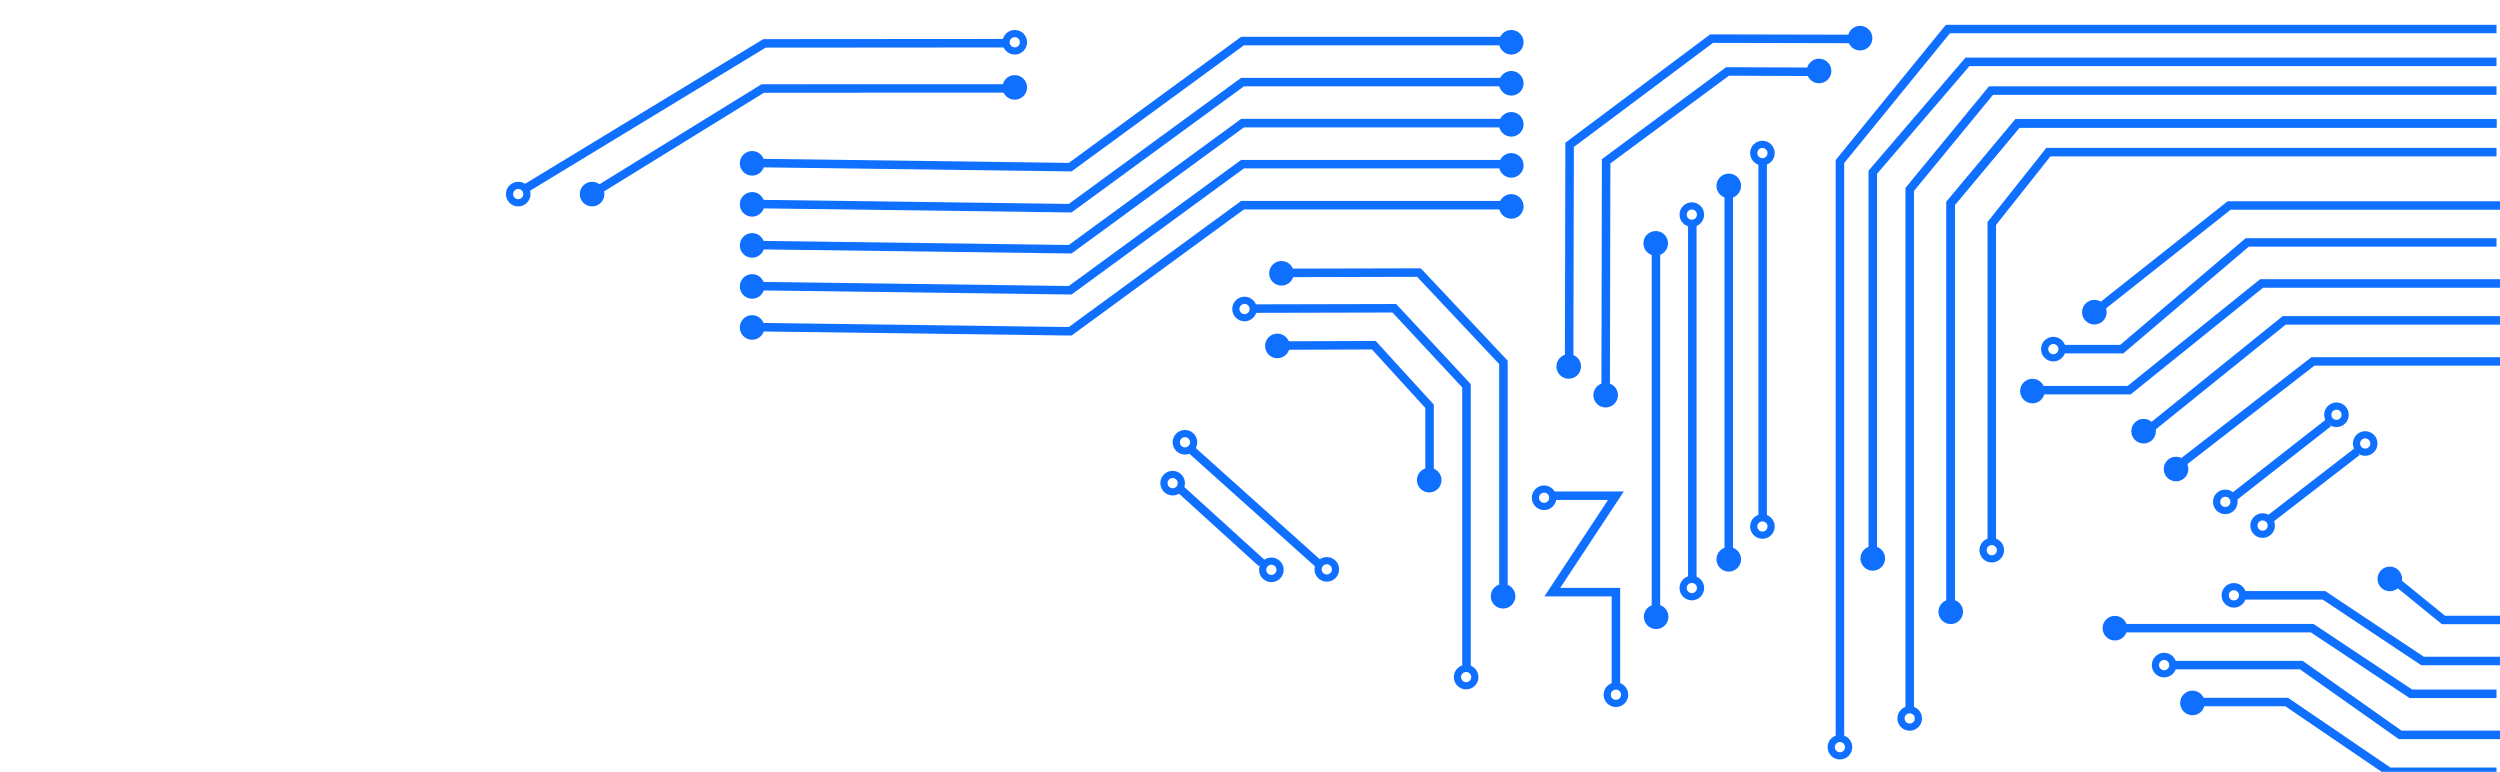 <svg width="677" height="209" viewBox="0 0 677 209" fill="none" xmlns="http://www.w3.org/2000/svg">
<g clip-path="url(#clip0_591_170)">
<path d="M676.056 7.865L527.489 7.865L498.257 43.738V200.11" stroke="#0F6FFF" stroke-width="2.303"/>
<path d="M434.813 105.345L434.941 43.671L467.818 19.352L490.598 19.441" stroke="#0F6FFF" stroke-width="2.303"/>
<path d="M424.924 96.455L425.052 39.226L463.485 10.462L502.934 10.55" stroke="#0F6FFF" stroke-width="2.303"/>
<path d="M407.127 163.052L407.127 130.591L407.127 98.13L384.251 73.811L349.247 73.9" stroke="#0F6FFF" stroke-width="2.303"/>
<path d="M437.591 185.91L437.591 160.352L420.367 160.352L437.591 134.237L420.367 134.237" stroke="#0F6FFF" stroke-width="2.303"/>
<path d="M271.938 11.698L239.477 11.723L207.017 11.748L142.556 50.894" stroke="#0F6FFF" stroke-width="2.303"/>
<path d="M272.572 23.947L239.005 23.947L206.545 23.971L162.003 51.45" stroke="#0F6FFF" stroke-width="2.303"/>
<path d="M205.9 44.156L289.799 45.267L336.471 11.122L407.91 11.122" stroke="#0F6FFF" stroke-width="2.303"/>
<path d="M205.9 55.268L289.799 56.379L336.471 22.234L407.909 22.234" stroke="#0F6FFF" stroke-width="2.303"/>
<path d="M205.9 66.38L289.799 67.492L336.471 33.346L407.909 33.346" stroke="#0F6FFF" stroke-width="2.303"/>
<path d="M205.9 77.493L289.799 78.604L336.471 44.459L407.909 44.459" stroke="#0F6FFF" stroke-width="2.303"/>
<path d="M205.9 88.605L289.799 89.716L336.471 55.571L407.909 55.571" stroke="#0F6FFF" stroke-width="2.303"/>
<circle cx="498.257" cy="202.333" r="2.358" transform="rotate(-90 498.257 202.333)" stroke="#0F6FFF" stroke-width="1.951"/>
<circle cx="517.148" cy="194.554" r="2.358" transform="rotate(-90 517.148 194.554)" stroke="#0F6FFF" stroke-width="1.951"/>
<circle cx="604.936" cy="161.217" r="2.358" transform="rotate(-90 604.936 161.217)" stroke="#0F6FFF" stroke-width="1.951"/>
<circle cx="586.045" cy="180.108" r="2.358" transform="rotate(-90 586.045 180.108)" stroke="#0F6FFF" stroke-width="1.951"/>
<circle cx="539.373" cy="148.993" r="2.358" transform="rotate(-90 539.373 148.993)" stroke="#0F6FFF" stroke-width="1.951"/>
<circle cx="477.263" cy="41.449" r="2.358" transform="rotate(-90 477.263 41.449)" stroke="#0F6FFF" stroke-width="1.951"/>
<circle cx="458.149" cy="58.117" r="2.358" transform="rotate(-90 458.149 58.117)" stroke="#0F6FFF" stroke-width="1.951"/>
<circle cx="507.147" cy="151.215" r="2.358" transform="rotate(-90 507.147 151.215)" fill="#0F6FFF" stroke="#0F6FFF" stroke-width="1.951"/>
<circle cx="492.598" cy="19.224" r="2.358" transform="rotate(-90 492.598 19.224)" fill="#0F6FFF" stroke="#0F6FFF" stroke-width="1.951"/>
<circle cx="503.71" cy="10.334" r="2.358" transform="rotate(-90 503.71 10.334)" fill="#0F6FFF" stroke="#0F6FFF" stroke-width="1.951"/>
<circle cx="434.813" cy="107.012" r="2.358" transform="rotate(-90 434.813 107.012)" fill="#0F6FFF" stroke="#0F6FFF" stroke-width="1.951"/>
<circle cx="203.675" cy="88.676" r="2.358" transform="rotate(-90 203.675 88.676)" fill="#0F6FFF" stroke="#0F6FFF" stroke-width="1.951"/>
<circle cx="203.675" cy="77.564" r="2.358" transform="rotate(-90 203.675 77.564)" fill="#0F6FFF" stroke="#0F6FFF" stroke-width="1.951"/>
<circle cx="203.675" cy="66.451" r="2.358" transform="rotate(-90 203.675 66.451)" fill="#0F6FFF" stroke="#0F6FFF" stroke-width="1.951"/>
<circle cx="203.675" cy="55.339" r="2.358" transform="rotate(-90 203.675 55.339)" fill="#0F6FFF" stroke="#0F6FFF" stroke-width="1.951"/>
<circle cx="203.675" cy="44.227" r="2.358" transform="rotate(-90 203.675 44.227)" fill="#0F6FFF" stroke="#0F6FFF" stroke-width="1.951"/>
<circle cx="409.255" cy="55.895" r="2.358" transform="rotate(-90 409.255 55.895)" fill="#0F6FFF" stroke="#0F6FFF" stroke-width="1.951"/>
<circle cx="409.255" cy="44.782" r="2.358" transform="rotate(-90 409.255 44.782)" fill="#0F6FFF" stroke="#0F6FFF" stroke-width="1.951"/>
<circle cx="409.255" cy="33.67" r="2.358" transform="rotate(-90 409.255 33.67)" fill="#0F6FFF" stroke="#0F6FFF" stroke-width="1.951"/>
<circle cx="409.255" cy="22.557" r="2.358" transform="rotate(-90 409.255 22.557)" fill="#0F6FFF" stroke="#0F6FFF" stroke-width="1.951"/>
<circle cx="409.255" cy="11.445" r="2.358" transform="rotate(-90 409.255 11.445)" fill="#0F6FFF" stroke="#0F6FFF" stroke-width="1.951"/>
<circle cx="424.812" cy="99.233" r="2.358" transform="rotate(-90 424.812 99.233)" fill="#0F6FFF" stroke="#0F6FFF" stroke-width="1.951"/>
<circle cx="407.032" cy="161.463" r="2.358" transform="rotate(-90 407.032 161.463)" fill="#0F6FFF" stroke="#0F6FFF" stroke-width="1.951"/>
<circle cx="347.025" cy="74.008" r="2.358" transform="rotate(-90 347.025 74.008)" fill="#0F6FFF" stroke="#0F6FFF" stroke-width="1.951"/>
<circle cx="274.794" cy="23.669" r="2.358" transform="rotate(-90 274.794 23.669)" fill="#0F6FFF" stroke="#0F6FFF" stroke-width="1.951"/>
<circle cx="160.336" cy="52.561" r="2.358" transform="rotate(-90 160.336 52.561)" fill="#0F6FFF" stroke="#0F6FFF" stroke-width="1.951"/>
<path d="M397.126 181.609L397.126 104.464L377.584 83.479L339.246 83.568" stroke="#0F6FFF" stroke-width="2.303"/>
<circle cx="397.031" cy="183.354" r="2.358" transform="rotate(-90 397.031 183.354)" stroke="#0F6FFF" stroke-width="1.951"/>
<circle cx="337.024" cy="83.676" r="2.358" transform="rotate(-90 337.024 83.676)" stroke="#0F6FFF" stroke-width="1.951"/>
<circle cx="140.334" cy="52.561" r="2.358" transform="rotate(-90 140.334 52.561)" stroke="#0F6FFF" stroke-width="1.951"/>
<circle cx="274.794" cy="11.445" r="2.358" transform="rotate(-90 274.794 11.445)" stroke="#0F6FFF" stroke-width="1.951"/>
<path d="M387.124 129.381L387.124 110.021L372.027 93.48L348.136 93.569" stroke="#0F6FFF" stroke-width="2.303"/>
<circle cx="387.03" cy="130.015" r="2.358" transform="rotate(-90 387.03 130.015)" fill="#0F6FFF" stroke="#0F6FFF" stroke-width="1.951"/>
<circle cx="345.914" cy="93.677" r="2.358" transform="rotate(-90 345.914 93.677)" fill="#0F6FFF" stroke="#0F6FFF" stroke-width="1.951"/>
<circle cx="528.26" cy="165.662" r="2.358" transform="rotate(-90 528.26 165.662)" fill="#0F6FFF" stroke="#0F6FFF" stroke-width="1.951"/>
<circle cx="567.154" cy="84.541" r="2.358" transform="rotate(-90 567.154 84.541)" fill="#0F6FFF" stroke="#0F6FFF" stroke-width="1.951"/>
<circle cx="580.489" cy="116.767" r="2.358" transform="rotate(-90 580.489 116.767)" fill="#0F6FFF" stroke="#0F6FFF" stroke-width="1.951"/>
<circle cx="550.383" cy="105.901" r="2.358" transform="rotate(-90 550.383 105.901)" fill="#0F6FFF" stroke="#0F6FFF" stroke-width="1.951"/>
<circle cx="468.151" cy="50.339" r="2.358" transform="rotate(-90 468.151 50.339)" fill="#0F6FFF" stroke="#0F6FFF" stroke-width="1.951"/>
<circle cx="448.37" cy="65.896" r="2.358" transform="rotate(-90 448.37 65.896)" fill="#0F6FFF" stroke="#0F6FFF" stroke-width="1.951"/>
<circle cx="477.263" cy="142.572" r="2.358" transform="rotate(-90 477.263 142.572)" stroke="#0F6FFF" stroke-width="1.951"/>
<circle cx="458.149" cy="159.24" r="2.358" transform="rotate(-90 458.149 159.24)" stroke="#0F6FFF" stroke-width="1.951"/>
<circle cx="418.145" cy="134.793" r="2.358" transform="rotate(-90 418.145 134.793)" stroke="#0F6FFF" stroke-width="1.951"/>
<circle cx="437.591" cy="188.133" r="2.358" transform="rotate(-90 437.591 188.133)" stroke="#0F6FFF" stroke-width="1.951"/>
<circle cx="468.151" cy="151.462" r="2.358" transform="rotate(-90 468.151 151.462)" fill="#0F6FFF" stroke="#0F6FFF" stroke-width="1.951"/>
<circle cx="448.482" cy="167.019" r="2.358" transform="rotate(-90 448.482 167.019)" fill="#0F6FFF" stroke="#0F6FFF" stroke-width="1.951"/>
<path d="M676.056 16.755L532.785 16.755L507.147 46.646V148.993" stroke="#0F6FFF" stroke-width="2.303"/>
<path d="M676.056 24.534L539.159 24.534L517.148 51.3V192.331" stroke="#0F6FFF" stroke-width="2.303"/>
<path d="M676.056 33.424H546.329L528.26 55.032V164.55" stroke="#0F6FFF" stroke-width="2.303"/>
<path d="M676.056 33.424H546.329L528.26 55.032V164.55" stroke="#0F6FFF" stroke-width="2.303"/>
<path d="M676.056 41.202H554.701L539.373 60.512V146.77" stroke="#0F6FFF" stroke-width="2.303"/>
<path d="M677.167 55.648H603.647L567.154 84.541" stroke="#0F6FFF" stroke-width="2.303"/>
<path d="M678.278 178.996H656.024L629.329 161.217H607.159" stroke="#0F6FFF" stroke-width="2.303"/>
<path d="M677.167 198.999H649.953L623.192 180.108H588.267" stroke="#0F6FFF" stroke-width="2.303"/>
<path d="M676.056 209H646.961L619.231 190.109H596.046" stroke="#0F6FFF" stroke-width="2.303"/>
<path d="M676.056 187.886H652.864L626.132 170.106H574.933" stroke="#0F6FFF" stroke-width="2.303"/>
<path d="M677.167 86.763H618.554L582.711 115.656" stroke="#0F6FFF" stroke-width="2.303"/>
<circle cx="589.276" cy="127.014" r="2.358" transform="rotate(-90 589.276 127.014)" fill="#0F6FFF" stroke="#0F6FFF" stroke-width="1.951"/>
<circle cx="647.163" cy="156.772" r="2.358" transform="rotate(-90 647.163 156.772)" fill="#0F6FFF" stroke="#0F6FFF" stroke-width="1.951"/>
<circle cx="572.71" cy="170.106" r="2.358" transform="rotate(-90 572.71 170.106)" fill="#0F6FFF" stroke="#0F6FFF" stroke-width="1.951"/>
<circle cx="593.721" cy="190.355" r="2.358" transform="rotate(-90 593.721 190.355)" fill="#0F6FFF" stroke="#0F6FFF" stroke-width="1.951"/>
<circle cx="602.611" cy="135.904" r="2.358" transform="rotate(-90 602.611 135.904)" stroke="#0F6FFF" stroke-width="1.951"/>
<circle cx="632.717" cy="112.322" r="2.358" transform="rotate(-90 632.717 112.322)" stroke="#0F6FFF" stroke-width="1.951"/>
<path d="M684.946 97.876H626.333L590.49 125.657" stroke="#0F6FFF" stroke-width="2.303"/>
<path d="M677.167 167.884H661.682L649.386 157.883" stroke="#0F6FFF" stroke-width="2.303"/>
<path d="M477.323 43.671L477.323 139.778" stroke="#0F6FFF" stroke-width="2.303"/>
<path d="M468.148 51.321L468.148 150.297" stroke="#0F6FFF" stroke-width="2.303"/>
<path d="M458.279 59.928L458.279 156.681" stroke="#0F6FFF" stroke-width="2.303"/>
<path d="M448.431 67.578L448.431 167.019" stroke="#0F6FFF" stroke-width="2.303"/>
<path d="M630.495 114.544L604.936 134.547" stroke="#0F6FFF" stroke-width="2.303"/>
<circle cx="612.715" cy="142.325" r="2.358" transform="rotate(-90 612.715 142.325)" stroke="#0F6FFF" stroke-width="1.951"/>
<circle cx="640.496" cy="120.101" r="2.358" transform="rotate(-90 640.496 120.101)" stroke="#0F6FFF" stroke-width="1.951"/>
<path d="M638.273 122.323L613.826 141.214" stroke="#0F6FFF" stroke-width="2.303"/>
<circle cx="320.886" cy="119.767" r="2.358" transform="rotate(-10.062 320.886 119.767)" stroke="#0F6FFF" stroke-width="1.951"/>
<circle cx="359.299" cy="154.186" r="2.358" transform="rotate(-10.062 359.299 154.186)" stroke="#0F6FFF" stroke-width="1.951"/>
<path d="M357.55 153.128L322.629 121.819" stroke="#0F6FFF" stroke-width="2.303"/>
<circle cx="317.553" cy="130.837" r="2.358" transform="rotate(-10.062 317.553 130.837)" stroke="#0F6FFF" stroke-width="1.951"/>
<circle cx="344.289" cy="154.308" r="2.358" transform="rotate(-10.062 344.289 154.308)" stroke="#0F6FFF" stroke-width="1.951"/>
<path d="M341.712 152.508L318.841 131.737" stroke="#0F6FFF" stroke-width="2.303"/>
<circle cx="556.041" cy="94.542" r="2.358" transform="rotate(-90 556.041 94.542)" stroke="#0F6FFF" stroke-width="1.951"/>
<path d="M676.056 65.65H608.552L574.574 94.542H558.264" stroke="#0F6FFF" stroke-width="2.303"/>
<path d="M678.278 76.762H612.44L576.569 105.654H551.596" stroke="#0F6FFF" stroke-width="2.303"/>
</g>
<defs>
<clipPath id="clip0_591_170">
<rect width="677" height="209" fill="white" transform="matrix(1 0 0 -1 0 209)"/>
</clipPath>
</defs>
</svg>
